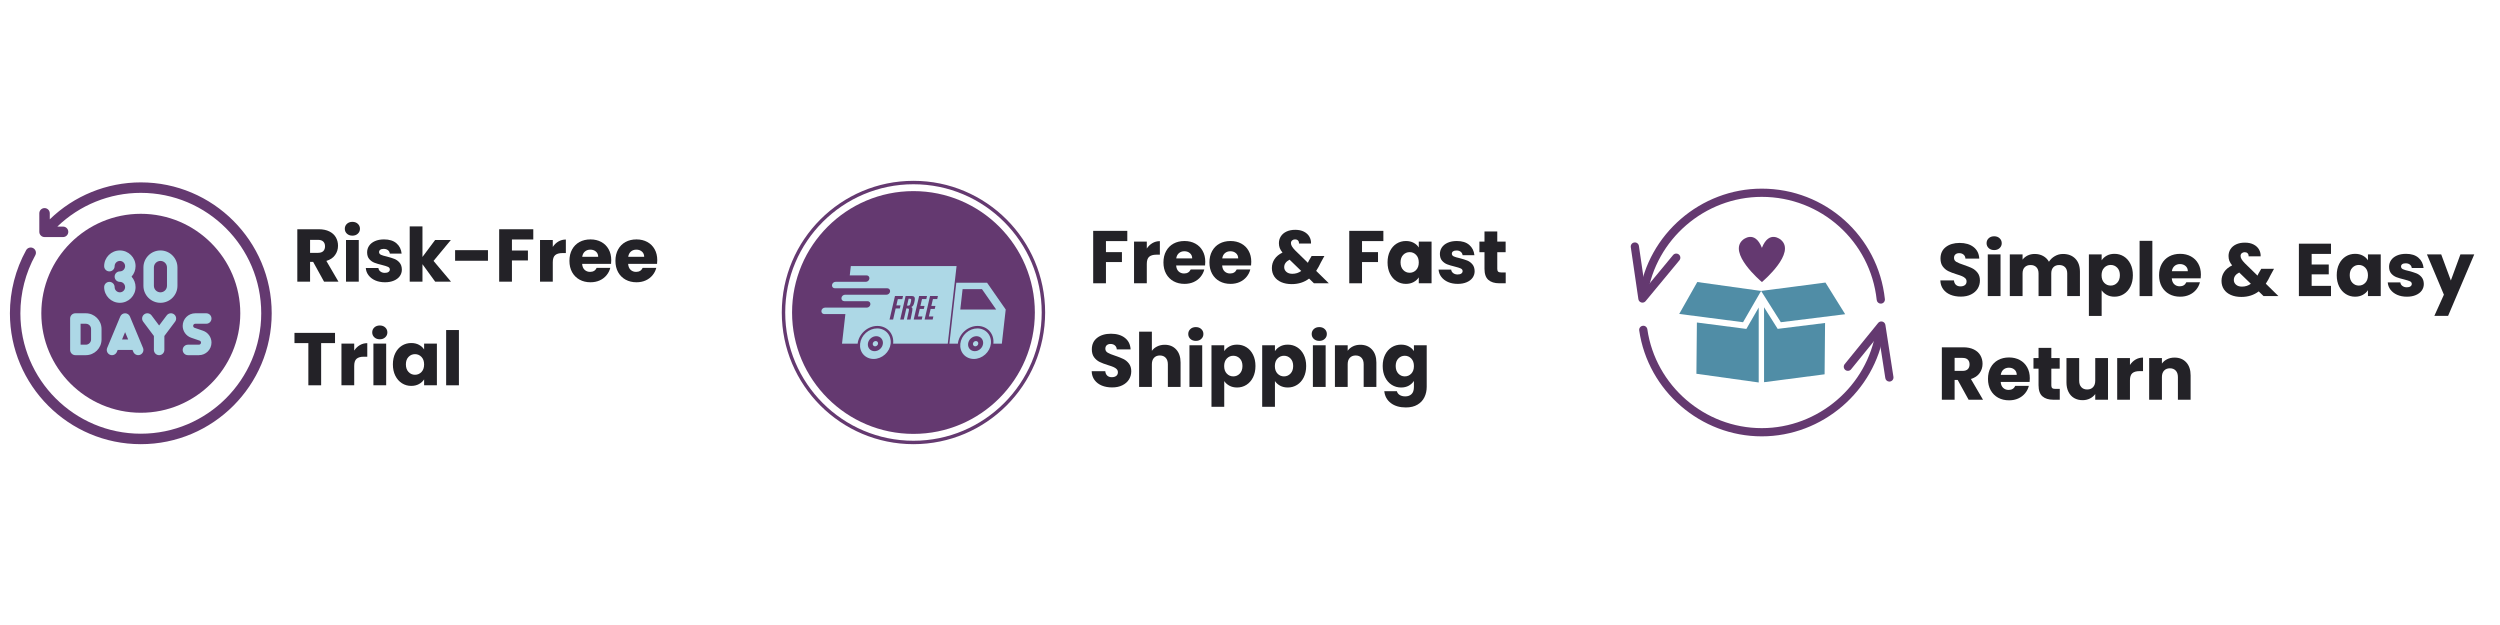 <svg version="1.0" preserveAspectRatio="xMidYMid meet" height="500" viewBox="0 0 1500 375" zoomAndPan="magnify" width="2000" xmlns:xlink="http://www.w3.org/1999/xlink" xmlns="http://www.w3.org/2000/svg"><defs><g></g><clipPath id="1053b60184"><path clip-rule="nonzero" d="M 33.973 140.723 L 133.148 140.723 L 133.148 239.895 L 33.973 239.895 Z M 33.973 140.723"></path></clipPath><clipPath id="f417e006f2"><path clip-rule="nonzero" d="M 83.562 140.723 C 56.176 140.723 33.973 162.922 33.973 190.309 C 33.973 217.695 56.176 239.895 83.562 239.895 C 110.949 239.895 133.148 217.695 133.148 190.309 C 133.148 162.922 110.949 140.723 83.562 140.723 Z M 83.562 140.723"></path></clipPath><clipPath id="1683fd4679"><path clip-rule="nonzero" d="M 5.945 109.43 L 162.938 109.43 L 162.938 266.422 L 5.945 266.422 Z M 5.945 109.43"></path></clipPath><clipPath id="421ffbf930"><path clip-rule="nonzero" d="M 469.07 108.496 L 627.066 108.496 L 627.066 266.488 L 469.07 266.488 Z M 469.07 108.496"></path></clipPath><clipPath id="459ac9b8c0"><path clip-rule="nonzero" d="M 569 169 L 603.285 169 L 603.285 207 L 569 207 Z M 569 169"></path></clipPath><clipPath id="3a6f8e22dd"><path clip-rule="nonzero" d="M 492.723 159.547 L 574 159.547 L 574 207 L 492.723 207 Z M 492.723 159.547"></path></clipPath><clipPath id="3cc36f1498"><path clip-rule="nonzero" d="M 576 197 L 595 197 L 595 215.328 L 576 215.328 Z M 576 197"></path></clipPath><clipPath id="0e4d4ecd45"><path clip-rule="nonzero" d="M 516 197 L 535 197 L 535 215.328 L 516 215.328 Z M 516 197"></path></clipPath><clipPath id="8bf29bf2b8"><path clip-rule="nonzero" d="M 978.273 145 L 1009 145 L 1009 182 L 978.273 182 Z M 978.273 145"></path></clipPath><clipPath id="687f248f78"><path clip-rule="nonzero" d="M 1106 192 L 1136.266 192 L 1136.266 229 L 1106 229 Z M 1106 192"></path></clipPath><clipPath id="c476a81229"><path clip-rule="nonzero" d="M 983 195 L 1131 195 L 1131 261.824 L 983 261.824 Z M 983 195"></path></clipPath><clipPath id="d1cba2f611"><path clip-rule="nonzero" d="M 983 113.184 L 1131 113.184 L 1131 183 L 983 183 Z M 983 113.184"></path></clipPath><clipPath id="1c28ebafb7"><path clip-rule="nonzero" d="M 1017 184 L 1056 184 L 1056 229.699 L 1017 229.699 Z M 1017 184"></path></clipPath><clipPath id="3ca448908a"><path clip-rule="nonzero" d="M 1007.133 169.238 L 1057 169.238 L 1057 194 L 1007.133 194 Z M 1007.133 169.238"></path></clipPath><clipPath id="747960be98"><path clip-rule="nonzero" d="M 1058 184 L 1096 184 L 1096 229.699 L 1058 229.699 Z M 1058 184"></path></clipPath><clipPath id="1bc83a9bbb"><path clip-rule="nonzero" d="M 1056 169.238 L 1107.34 169.238 L 1107.34 194 L 1056 194 Z M 1056 169.238"></path></clipPath><clipPath id="be560727a4"><path clip-rule="nonzero" d="M 1043 142 L 1071 142 L 1071 169.367 L 1043 169.367 Z M 1043 142"></path></clipPath></defs><g clip-path="url(#1053b60184)"><g clip-path="url(#f417e006f2)"><path fill-rule="nonzero" fill-opacity="1" d="M 33.973 140.723 L 133.148 140.723 L 133.148 239.895 L 33.973 239.895 Z M 33.973 140.723" fill="#add8e6"></path></g></g><g clip-path="url(#1683fd4679)"><path fill-rule="nonzero" fill-opacity="1" d="M 84.484 109.43 C 64.043 109.43 44.445 117.461 29.867 131.598 L 29.867 127.992 C 29.867 126.258 28.461 124.852 26.727 124.852 C 24.992 124.852 23.586 126.258 23.586 127.992 L 23.586 139.098 C 23.586 140.832 24.992 142.238 26.727 142.238 L 37.836 142.238 C 39.57 142.238 40.977 140.832 40.977 139.098 C 40.977 137.363 39.57 135.957 37.836 135.957 L 34.398 135.957 C 47.797 123.043 65.754 115.715 84.484 115.715 C 124.324 115.715 156.738 148.129 156.738 187.969 C 156.738 227.809 124.324 260.223 84.484 260.223 C 44.641 260.223 12.227 227.809 12.227 187.969 C 12.227 175.816 15.32 163.781 21.168 153.168 C 22.008 151.648 21.453 149.738 19.934 148.898 C 18.414 148.062 16.504 148.613 15.668 150.137 C 9.305 161.676 5.945 174.758 5.945 187.969 C 5.945 231.273 41.176 266.504 84.484 266.504 C 127.789 266.504 163.02 231.273 163.02 187.969 C 163.02 144.66 127.789 109.43 84.484 109.43 Z M 84.484 109.43" fill="#643970"></path></g><path fill-rule="nonzero" fill-opacity="1" d="M 73.227 203.676 L 76.891 203.676 L 75.059 199.277 Z M 73.227 203.676" fill="#643970"></path><path fill-rule="nonzero" fill-opacity="1" d="M 96.262 175.402 C 98.43 175.402 100.191 173.641 100.191 171.477 L 100.191 160.48 C 100.191 158.312 98.43 156.555 96.262 156.555 C 94.098 156.555 92.336 158.312 92.336 160.48 L 92.336 171.477 C 92.336 173.641 94.098 175.402 96.262 175.402 Z M 96.262 175.402" fill="#643970"></path><path fill-rule="nonzero" fill-opacity="1" d="M 84.484 247.656 C 117.395 247.656 144.172 220.879 144.172 187.969 C 144.172 155.055 117.395 128.281 84.484 128.281 C 51.57 128.281 24.793 155.055 24.793 187.969 C 24.793 220.879 51.57 247.656 84.484 247.656 Z M 119.762 204.371 L 114.707 202.637 C 111.664 201.594 109.613 198.73 109.613 195.508 C 109.613 191.352 112.996 187.969 117.152 187.969 L 123.75 187.969 C 125.488 187.969 126.895 189.375 126.895 191.109 C 126.895 192.844 125.488 194.25 123.75 194.25 L 117.152 194.25 C 116.461 194.25 115.898 194.812 115.898 195.508 C 115.898 196.043 116.238 196.52 116.746 196.695 L 121.801 198.43 C 124.844 199.473 126.895 202.336 126.895 205.562 C 126.895 209.719 123.512 213.102 119.355 213.102 L 112.758 213.102 C 111.023 213.102 109.613 211.691 109.613 209.957 C 109.613 208.223 111.023 206.816 112.758 206.816 L 119.355 206.816 C 120.047 206.816 120.609 206.254 120.609 205.562 C 120.609 205.023 120.27 204.547 119.762 204.371 Z M 86.055 160.48 C 86.055 154.852 90.633 150.27 96.262 150.27 C 101.895 150.27 106.473 154.852 106.473 160.48 L 106.473 171.477 C 106.473 177.105 101.895 181.684 96.262 181.684 C 90.633 181.684 86.055 177.105 86.055 171.477 Z M 86.523 188.598 C 87.918 187.555 89.883 187.84 90.922 189.223 L 95.477 195.297 L 100.035 189.223 C 101.074 187.84 103.039 187.555 104.434 188.598 C 105.82 189.637 106.102 191.605 105.059 192.996 L 98.621 201.582 L 98.621 209.957 C 98.621 211.691 97.215 213.102 95.477 213.102 C 93.742 213.102 92.336 211.691 92.336 209.957 L 92.336 201.582 L 85.898 192.996 C 84.855 191.605 85.137 189.637 86.523 188.598 Z M 85.812 208.75 C 86.48 210.352 85.723 212.191 84.121 212.859 C 82.551 213.516 80.672 212.742 80.012 211.168 C 80.012 211.164 79.508 209.957 79.508 209.957 L 70.609 209.957 L 70.105 211.168 C 69.438 212.766 67.602 213.531 65.996 212.859 C 64.395 212.191 63.637 210.352 64.305 208.75 L 72.16 189.902 C 72.648 188.73 73.789 187.969 75.059 187.969 C 76.328 187.969 77.469 188.73 77.957 189.902 Z M 71.918 169.117 C 70.18 169.117 68.777 167.711 68.777 165.977 C 68.777 164.242 70.18 162.836 71.918 162.836 C 73.648 162.836 75.059 161.426 75.059 159.695 C 75.059 157.961 73.648 156.555 71.918 156.555 C 70.184 156.555 68.777 157.961 68.777 159.695 C 68.777 161.43 67.371 162.836 65.633 162.836 C 63.898 162.836 62.492 161.43 62.492 159.695 C 62.492 154.496 66.719 150.27 71.918 150.27 C 77.113 150.27 81.34 154.496 81.34 159.695 C 81.34 162.105 80.43 164.309 78.938 165.977 C 80.43 167.645 81.34 169.848 81.34 172.262 C 81.34 177.457 77.113 181.684 71.918 181.684 C 66.719 181.684 62.492 177.457 62.492 172.262 C 62.492 170.527 63.898 169.117 65.633 169.117 C 67.371 169.117 68.777 170.527 68.777 172.262 C 68.777 173.992 70.184 175.402 71.918 175.402 C 73.648 175.402 75.059 173.992 75.059 172.262 C 75.059 170.527 73.648 169.117 71.918 169.117 Z M 42.074 191.109 C 42.074 189.375 43.48 187.969 45.215 187.969 L 51.496 187.969 C 56.695 187.969 60.922 192.195 60.922 197.391 L 60.922 203.676 C 60.922 208.871 56.695 213.102 51.496 213.102 L 45.215 213.102 C 43.48 213.102 42.074 211.691 42.074 209.957 Z M 42.074 191.109" fill="#643970"></path><path fill-rule="nonzero" fill-opacity="1" d="M 54.641 203.676 L 54.641 197.391 C 54.641 195.66 53.23 194.25 51.496 194.25 L 48.355 194.25 L 48.355 206.816 L 51.496 206.816 C 53.23 206.816 54.641 205.406 54.641 203.676 Z M 54.641 203.676" fill="#643970"></path><g fill-opacity="1" fill="#232227"><g transform="translate(175.607, 169.002)"><g><path d="M 18.828 0 L 12.281 -11.875 L 10.438 -11.875 L 10.438 0 L 2.781 0 L 2.781 -31.453 L 15.641 -31.453 C 18.117 -31.453 20.234 -31.02 21.984 -30.156 C 23.734 -29.289 25.039 -28.102 25.906 -26.594 C 26.77 -25.082 27.203 -23.406 27.203 -21.562 C 27.203 -19.469 26.609 -17.598 25.422 -15.953 C 24.242 -14.305 22.504 -13.141 20.203 -12.453 L 27.469 0 Z M 10.438 -17.297 L 15.188 -17.297 C 16.594 -17.297 17.645 -17.641 18.344 -18.328 C 19.051 -19.016 19.406 -19.984 19.406 -21.234 C 19.406 -22.43 19.051 -23.375 18.344 -24.062 C 17.645 -24.75 16.594 -25.094 15.188 -25.094 L 10.438 -25.094 Z M 10.438 -17.297"></path></g></g></g><g fill-opacity="1" fill="#232227"><g transform="translate(204.821, 169.002)"><g><path d="M 6.625 -27.609 C 5.281 -27.609 4.18 -28.004 3.328 -28.797 C 2.484 -29.586 2.062 -30.566 2.062 -31.734 C 2.062 -32.922 2.484 -33.91 3.328 -34.703 C 4.18 -35.492 5.281 -35.891 6.625 -35.891 C 7.945 -35.891 9.031 -35.492 9.875 -34.703 C 10.727 -33.91 11.156 -32.922 11.156 -31.734 C 11.156 -30.566 10.727 -29.586 9.875 -28.797 C 9.031 -28.004 7.945 -27.609 6.625 -27.609 Z M 10.438 -25 L 10.438 0 L 2.781 0 L 2.781 -25 Z M 10.438 -25"></path></g></g></g><g fill-opacity="1" fill="#232227"><g transform="translate(218.039, 169.002)"><g><path d="M 12.953 0.359 C 10.766 0.359 8.82 -0.008 7.125 -0.75 C 5.426 -1.5 4.082 -2.523 3.094 -3.828 C 2.102 -5.129 1.551 -6.586 1.438 -8.203 L 9 -8.203 C 9.094 -7.336 9.5 -6.633 10.219 -6.094 C 10.938 -5.551 11.816 -5.281 12.859 -5.281 C 13.816 -5.281 14.555 -5.469 15.078 -5.844 C 15.598 -6.219 15.859 -6.703 15.859 -7.297 C 15.859 -8.016 15.484 -8.547 14.734 -8.891 C 13.992 -9.234 12.785 -9.613 11.109 -10.031 C 9.316 -10.457 7.82 -10.898 6.625 -11.359 C 5.438 -11.816 4.406 -12.547 3.531 -13.547 C 2.664 -14.555 2.234 -15.91 2.234 -17.609 C 2.234 -19.047 2.629 -20.352 3.422 -21.531 C 4.211 -22.707 5.379 -23.641 6.922 -24.328 C 8.461 -25.016 10.289 -25.359 12.406 -25.359 C 15.551 -25.359 18.023 -24.582 19.828 -23.031 C 21.641 -21.477 22.676 -19.414 22.938 -16.844 L 15.859 -16.844 C 15.742 -17.719 15.363 -18.406 14.719 -18.906 C 14.07 -19.414 13.227 -19.672 12.188 -19.672 C 11.289 -19.672 10.602 -19.5 10.125 -19.156 C 9.645 -18.812 9.406 -18.344 9.406 -17.75 C 9.406 -17.031 9.785 -16.488 10.547 -16.125 C 11.316 -15.77 12.504 -15.414 14.109 -15.062 C 15.961 -14.582 17.473 -14.109 18.641 -13.641 C 19.805 -13.18 20.828 -12.438 21.703 -11.406 C 22.586 -10.375 23.047 -8.992 23.078 -7.266 C 23.078 -5.797 22.664 -4.484 21.844 -3.328 C 21.02 -2.18 19.836 -1.281 18.297 -0.625 C 16.766 0.031 14.984 0.359 12.953 0.359 Z M 12.953 0.359"></path></g></g></g><g fill-opacity="1" fill="#232227"><g transform="translate(243.042, 169.002)"><g><path d="M 18.062 0 L 10.438 -10.484 L 10.438 0 L 2.781 0 L 2.781 -33.156 L 10.438 -33.156 L 10.438 -14.828 L 18.016 -25 L 27.469 -25 L 17.078 -12.453 L 27.562 0 Z M 18.062 0"></path></g></g></g><g fill-opacity="1" fill="#232227"><g transform="translate(270.732, 169.002)"><g><path d="M 22.047 -18.906 L 22.047 -12.547 L 2.328 -12.547 L 2.328 -18.906 Z M 22.047 -18.906"></path></g></g></g><g fill-opacity="1" fill="#232227"><g transform="translate(296.721, 169.002)"><g><path d="M 23.25 -31.453 L 23.25 -25.312 L 10.438 -25.312 L 10.438 -18.688 L 20.031 -18.688 L 20.031 -12.734 L 10.438 -12.734 L 10.438 0 L 2.781 0 L 2.781 -31.453 Z M 23.25 -31.453"></path></g></g></g><g fill-opacity="1" fill="#232227"><g transform="translate(321.23, 169.002)"><g><path d="M 10.438 -20.844 C 11.332 -22.219 12.453 -23.301 13.797 -24.094 C 15.141 -24.883 16.633 -25.281 18.281 -25.281 L 18.281 -17.156 L 16.172 -17.156 C 14.266 -17.156 12.832 -16.742 11.875 -15.922 C 10.914 -15.109 10.438 -13.672 10.438 -11.609 L 10.438 0 L 2.781 0 L 2.781 -25 L 10.438 -25 Z M 10.438 -20.844"></path></g></g></g><g fill-opacity="1" fill="#232227"><g transform="translate(340.407, 169.002)"><g><path d="M 26.344 -12.906 C 26.344 -12.188 26.301 -11.441 26.219 -10.672 L 8.875 -10.672 C 8.988 -9.109 9.488 -7.914 10.375 -7.094 C 11.258 -6.281 12.344 -5.875 13.625 -5.875 C 15.531 -5.875 16.859 -6.68 17.609 -8.297 L 25.766 -8.297 C 25.348 -6.648 24.594 -5.164 23.5 -3.844 C 22.414 -2.531 21.051 -1.5 19.406 -0.75 C 17.758 -0.008 15.922 0.359 13.891 0.359 C 11.441 0.359 9.258 -0.16 7.344 -1.203 C 5.438 -2.254 3.941 -3.75 2.859 -5.688 C 1.785 -7.633 1.25 -9.906 1.25 -12.5 C 1.25 -15.102 1.781 -17.375 2.844 -19.312 C 3.906 -21.258 5.391 -22.754 7.297 -23.797 C 9.211 -24.836 11.41 -25.359 13.891 -25.359 C 16.305 -25.359 18.457 -24.848 20.344 -23.828 C 22.227 -22.816 23.695 -21.367 24.75 -19.484 C 25.812 -17.609 26.344 -15.414 26.344 -12.906 Z M 18.5 -14.922 C 18.5 -16.234 18.051 -17.273 17.156 -18.047 C 16.258 -18.828 15.141 -19.219 13.797 -19.219 C 12.516 -19.219 11.43 -18.844 10.547 -18.094 C 9.672 -17.352 9.129 -16.297 8.922 -14.922 Z M 18.5 -14.922"></path></g></g></g><g fill-opacity="1" fill="#232227"><g transform="translate(368.008, 169.002)"><g><path d="M 26.344 -12.906 C 26.344 -12.188 26.301 -11.441 26.219 -10.672 L 8.875 -10.672 C 8.988 -9.109 9.488 -7.914 10.375 -7.094 C 11.258 -6.281 12.344 -5.875 13.625 -5.875 C 15.531 -5.875 16.859 -6.68 17.609 -8.297 L 25.766 -8.297 C 25.348 -6.648 24.594 -5.164 23.5 -3.844 C 22.414 -2.531 21.051 -1.5 19.406 -0.75 C 17.758 -0.008 15.922 0.359 13.891 0.359 C 11.441 0.359 9.258 -0.16 7.344 -1.203 C 5.438 -2.254 3.941 -3.75 2.859 -5.688 C 1.785 -7.633 1.25 -9.906 1.25 -12.5 C 1.25 -15.102 1.781 -17.375 2.844 -19.312 C 3.906 -21.258 5.391 -22.754 7.297 -23.797 C 9.211 -24.836 11.41 -25.359 13.891 -25.359 C 16.305 -25.359 18.457 -24.848 20.344 -23.828 C 22.227 -22.816 23.695 -21.367 24.75 -19.484 C 25.812 -17.609 26.344 -15.414 26.344 -12.906 Z M 18.5 -14.922 C 18.5 -16.234 18.051 -17.273 17.156 -18.047 C 16.258 -18.828 15.141 -19.219 13.797 -19.219 C 12.516 -19.219 11.43 -18.844 10.547 -18.094 C 9.672 -17.352 9.129 -16.297 8.922 -14.922 Z M 18.5 -14.922"></path></g></g></g><g fill-opacity="1" fill="#232227"><g transform="translate(395.612, 169.002)"><g></g></g></g><g fill-opacity="1" fill="#232227"><g transform="translate(175.607, 231.178)"><g><path d="M 25.406 -31.453 L 25.406 -25.312 L 17.078 -25.312 L 17.078 0 L 9.406 0 L 9.406 -25.312 L 1.078 -25.312 L 1.078 -31.453 Z M 25.406 -31.453"></path></g></g></g><g fill-opacity="1" fill="#232227"><g transform="translate(202.088, 231.178)"><g><path d="M 10.438 -20.844 C 11.332 -22.219 12.453 -23.301 13.797 -24.094 C 15.141 -24.883 16.633 -25.281 18.281 -25.281 L 18.281 -17.156 L 16.172 -17.156 C 14.266 -17.156 12.832 -16.742 11.875 -15.922 C 10.914 -15.109 10.438 -13.672 10.438 -11.609 L 10.438 0 L 2.781 0 L 2.781 -25 L 10.438 -25 Z M 10.438 -20.844"></path></g></g></g><g fill-opacity="1" fill="#232227"><g transform="translate(221.266, 231.178)"><g><path d="M 6.625 -27.609 C 5.281 -27.609 4.18 -28.004 3.328 -28.797 C 2.484 -29.586 2.062 -30.566 2.062 -31.734 C 2.062 -32.922 2.484 -33.91 3.328 -34.703 C 4.18 -35.492 5.281 -35.891 6.625 -35.891 C 7.945 -35.891 9.031 -35.492 9.875 -34.703 C 10.727 -33.91 11.156 -32.922 11.156 -31.734 C 11.156 -30.566 10.727 -29.586 9.875 -28.797 C 9.031 -28.004 7.945 -27.609 6.625 -27.609 Z M 10.438 -25 L 10.438 0 L 2.781 0 L 2.781 -25 Z M 10.438 -25"></path></g></g></g><g fill-opacity="1" fill="#232227"><g transform="translate(234.484, 231.178)"><g><path d="M 1.25 -12.547 C 1.25 -15.117 1.734 -17.375 2.703 -19.312 C 3.68 -21.258 5.004 -22.754 6.672 -23.797 C 8.348 -24.836 10.219 -25.359 12.281 -25.359 C 14.039 -25.359 15.582 -25 16.906 -24.281 C 18.238 -23.57 19.266 -22.633 19.984 -21.469 L 19.984 -25 L 27.656 -25 L 27.656 0 L 19.984 0 L 19.984 -3.547 C 19.234 -2.379 18.191 -1.438 16.859 -0.719 C 15.535 0 13.992 0.359 12.234 0.359 C 10.203 0.359 8.348 -0.172 6.672 -1.234 C 5.004 -2.297 3.68 -3.801 2.703 -5.75 C 1.734 -7.707 1.25 -9.973 1.25 -12.547 Z M 19.984 -12.5 C 19.984 -14.414 19.453 -15.926 18.391 -17.031 C 17.328 -18.133 16.035 -18.688 14.516 -18.688 C 12.992 -18.688 11.703 -18.141 10.641 -17.047 C 9.578 -15.961 9.047 -14.461 9.047 -12.547 C 9.047 -10.629 9.578 -9.109 10.641 -7.984 C 11.703 -6.867 12.992 -6.312 14.516 -6.312 C 16.035 -6.312 17.328 -6.863 18.391 -7.969 C 19.453 -9.082 19.984 -10.594 19.984 -12.5 Z M 19.984 -12.5"></path></g></g></g><g fill-opacity="1" fill="#232227"><g transform="translate(264.908, 231.178)"><g><path d="M 10.438 -33.156 L 10.438 0 L 2.781 0 L 2.781 -33.156 Z M 10.438 -33.156"></path></g></g></g><g clip-path="url(#421ffbf930)"><path fill-rule="nonzero" fill-opacity="1" d="M 548.078 108.496 C 504.516 108.496 469.07 143.938 469.07 187.5 C 469.07 231.062 504.516 266.504 548.078 266.504 C 591.641 266.504 627.082 231.062 627.082 187.5 C 627.082 143.938 591.641 108.496 548.078 108.496 Z M 548.078 264.445 C 505.648 264.445 471.133 229.926 471.133 187.5 C 471.133 145.074 505.648 110.555 548.078 110.555 C 590.504 110.555 625.023 145.074 625.023 187.5 C 625.023 229.926 590.504 264.445 548.078 264.445 Z M 548.078 264.445" fill="#643970"></path></g><path fill-rule="nonzero" fill-opacity="1" d="M 548.078 114.664 C 507.914 114.664 475.238 147.336 475.238 187.5 C 475.238 227.664 507.914 260.336 548.078 260.336 C 588.238 260.336 620.914 227.66 620.914 187.5 C 620.914 147.34 588.238 114.664 548.078 114.664 Z M 548.078 114.664" fill="#643970"></path><g clip-path="url(#459ac9b8c0)"><path fill-rule="nonzero" fill-opacity="1" d="M 577.562 173.465 L 589.172 173.465 L 597.695 185.707 L 576.176 185.707 Z M 573.777 169.66 L 569.633 206.215 L 574.715 206.215 C 574.715 206.211 574.715 206.211 574.715 206.211 C 575.035 203.383 576.465 200.676 578.691 198.676 C 580.914 196.68 583.75 195.559 586.578 195.559 C 589.402 195.559 591.984 196.68 593.754 198.676 C 595.527 200.676 596.344 203.383 596.023 206.211 C 596.023 206.211 596.02 206.211 596.02 206.215 L 601.102 206.215 L 603.43 185.707 L 592.258 169.66 L 573.777 169.66" fill="#add8e6"></path></g><g clip-path="url(#3a6f8e22dd)"><path fill-rule="nonzero" fill-opacity="1" d="M 510.492 159.652 L 509.859 165.223 L 519.926 165.223 C 520.996 165.223 521.762 166.086 521.641 167.156 C 521.52 168.23 520.559 169.094 519.484 169.094 L 501.348 169.094 C 500.277 169.094 499.316 169.957 499.195 171.027 C 499.074 172.098 499.84 172.961 500.91 172.961 L 532.34 172.961 C 533.41 172.961 534.176 173.824 534.055 174.898 C 533.934 175.969 532.973 176.832 531.898 176.832 L 507.02 176.832 C 505.945 176.832 504.988 177.695 504.863 178.766 C 504.742 179.84 505.508 180.703 506.582 180.703 L 520.516 180.703 C 521.586 180.703 522.352 181.566 522.23 182.637 C 522.109 183.711 521.148 184.574 520.074 184.574 L 495 184.574 C 493.926 184.574 492.965 185.438 492.844 186.508 C 492.723 187.578 493.488 188.445 494.559 188.445 L 507.227 188.445 L 505.207 206.215 L 514.578 206.215 C 514.578 206.211 514.578 206.211 514.578 206.211 C 514.898 203.383 516.328 200.676 518.555 198.676 C 520.777 196.68 523.617 195.559 526.441 195.559 C 529.266 195.559 531.848 196.68 533.621 198.676 C 535.391 200.676 536.207 203.383 535.887 206.211 C 535.887 206.211 535.887 206.211 535.887 206.215 L 568.652 206.215 L 573.938 159.652 L 510.492 159.652" fill="#add8e6"></path></g><g clip-path="url(#3cc36f1498)"><path fill-rule="nonzero" fill-opacity="1" d="M 585.879 201.711 C 587.07 201.711 588.16 202.184 588.91 203.027 C 589.66 203.871 590.004 205.016 589.867 206.211 C 589.73 207.402 589.129 208.547 588.188 209.391 C 587.25 210.234 586.051 210.707 584.859 210.707 C 582.371 210.707 580.586 208.695 580.867 206.211 C 581.004 205.016 581.609 203.871 582.547 203.027 C 583.488 202.184 584.684 201.711 585.879 201.711 Z M 586.406 197.047 C 583.977 197.047 581.535 198.012 579.625 199.73 C 577.711 201.449 576.48 203.781 576.203 206.211 C 575.93 208.641 576.629 210.973 578.152 212.691 C 579.676 214.406 581.898 215.375 584.328 215.375 C 586.758 215.375 589.199 214.406 591.113 212.691 C 593.027 210.973 594.258 208.641 594.531 206.211 C 594.809 203.781 594.105 201.449 592.582 199.73 C 591.059 198.012 588.84 197.047 586.406 197.047" fill="#add8e6"></path></g><g clip-path="url(#0e4d4ecd45)"><path fill-rule="nonzero" fill-opacity="1" d="M 525.742 201.711 C 526.938 201.711 528.027 202.184 528.773 203.027 C 529.523 203.871 529.867 205.016 529.73 206.211 C 529.598 207.402 528.992 208.547 528.051 209.391 C 527.113 210.234 525.914 210.707 524.723 210.707 C 522.238 210.707 520.453 208.695 520.734 206.211 C 520.867 205.016 521.473 203.871 522.41 203.027 C 523.352 202.184 524.551 201.711 525.742 201.711 Z M 526.273 197.047 C 523.84 197.047 521.402 198.012 519.488 199.73 C 517.574 201.449 516.344 203.781 516.07 206.211 C 515.793 208.641 516.492 210.973 518.016 212.691 C 519.539 214.406 521.762 215.375 524.191 215.375 C 526.621 215.375 529.062 214.406 530.977 212.691 C 532.891 210.973 534.121 208.641 534.398 206.211 C 534.672 203.781 533.973 201.449 532.449 199.73 C 530.926 198.012 528.703 197.047 526.273 197.047" fill="#add8e6"></path></g><path fill-rule="nonzero" fill-opacity="1" d="M 526.824 206.211 C 526.777 206.633 526.562 207.035 526.23 207.336 C 525.898 207.633 525.473 207.801 525.051 207.801 C 524.629 207.801 524.246 207.633 523.98 207.336 C 523.715 207.035 523.594 206.633 523.641 206.211 C 523.738 205.332 524.535 204.617 525.414 204.617 C 526.293 204.617 526.926 205.332 526.824 206.211" fill="#add8e6"></path><path fill-rule="nonzero" fill-opacity="1" d="M 586.961 206.211 C 586.91 206.633 586.699 207.035 586.367 207.336 C 586.035 207.633 585.609 207.801 585.188 207.801 C 584.766 207.801 584.379 207.633 584.113 207.336 C 583.852 207.035 583.727 206.633 583.777 206.211 C 583.875 205.332 584.668 204.617 585.547 204.617 C 586.426 204.617 587.059 205.332 586.961 206.211" fill="#add8e6"></path><g fill-opacity="1" fill="#643970"><g transform="translate(534.282, 191.72)"><g><path d="M -0.562 0 L 2.703 -14.125 L 7.547 -14.125 L 7.109 -12.25 L 4.406 -12.25 L 3.547 -8.5 L 6.047 -8.5 L 5.625 -6.625 L 3.109 -6.625 L 1.594 0 Z M -0.562 0"></path></g></g></g><g fill-opacity="1" fill="#643970"><g transform="translate(540.668, 191.72)"><g><path d="M 3.812 -6.641 L 3.141 -6.672 L 1.594 0 L -0.547 0 L 2.703 -14.125 L 6.266 -14.125 C 7.004 -14.125 7.52 -13.973 7.812 -13.672 C 8.113 -13.379 8.258 -12.969 8.25 -12.438 C 8.238 -11.906 8.129 -11.207 7.922 -10.344 C 7.723 -9.488 7.484 -8.836 7.203 -8.391 C 6.922 -7.941 6.516 -7.641 5.984 -7.484 C 6.453 -7.398 6.719 -7.07 6.781 -6.5 C 6.844 -5.926 6.664 -4.734 6.25 -2.922 C 5.832 -1.109 5.633 -0.133 5.656 0 L 3.5 0 C 3.469 -0.102 3.832 -1.789 4.594 -5.062 C 4.738 -5.688 4.758 -6.102 4.656 -6.312 C 4.551 -6.52 4.27 -6.629 3.812 -6.641 Z M 3.531 -8.344 L 4.391 -8.344 C 4.66 -8.344 4.875 -8.398 5.031 -8.516 C 5.188 -8.641 5.328 -8.852 5.453 -9.156 C 5.578 -9.457 5.707 -9.914 5.844 -10.531 L 5.859 -10.625 C 6.035 -11.383 6.086 -11.879 6.016 -12.109 C 5.953 -12.348 5.688 -12.469 5.219 -12.469 L 4.484 -12.469 Z M 3.531 -8.344"></path></g></g></g><g fill-opacity="1" fill="#643970"><g transform="translate(548.771, 191.72)"><g><path d="M -0.547 0 L 2.703 -14.125 L 7.438 -14.125 L 7.016 -12.266 L 4.438 -12.266 L 3.484 -8.156 L 5.938 -8.156 L 5.516 -6.344 L 3.062 -6.344 L 2.016 -1.859 L 4.703 -1.859 L 4.281 0 Z M -0.547 0"></path></g></g></g><g fill-opacity="1" fill="#643970"><g transform="translate(555.317, 191.72)"><g><path d="M -0.547 0 L 2.703 -14.125 L 7.438 -14.125 L 7.016 -12.266 L 4.438 -12.266 L 3.484 -8.156 L 5.938 -8.156 L 5.516 -6.344 L 3.062 -6.344 L 2.016 -1.859 L 4.703 -1.859 L 4.281 0 Z M -0.547 0"></path></g></g></g><g fill-opacity="1" fill="#232227"><g transform="translate(653.13, 169.968)"><g><path d="M 23.25 -31.453 L 23.25 -25.312 L 10.438 -25.312 L 10.438 -18.688 L 20.031 -18.688 L 20.031 -12.734 L 10.438 -12.734 L 10.438 0 L 2.781 0 L 2.781 -31.453 Z M 23.25 -31.453"></path></g></g></g><g fill-opacity="1" fill="#232227"><g transform="translate(677.639, 169.968)"><g><path d="M 10.438 -20.844 C 11.332 -22.219 12.453 -23.301 13.797 -24.094 C 15.141 -24.883 16.633 -25.281 18.281 -25.281 L 18.281 -17.156 L 16.172 -17.156 C 14.266 -17.156 12.832 -16.742 11.875 -15.922 C 10.914 -15.109 10.438 -13.672 10.438 -11.609 L 10.438 0 L 2.781 0 L 2.781 -25 L 10.438 -25 Z M 10.438 -20.844"></path></g></g></g><g fill-opacity="1" fill="#232227"><g transform="translate(696.817, 169.968)"><g><path d="M 26.344 -12.906 C 26.344 -12.188 26.301 -11.441 26.219 -10.672 L 8.875 -10.672 C 8.988 -9.109 9.488 -7.914 10.375 -7.094 C 11.258 -6.281 12.344 -5.875 13.625 -5.875 C 15.531 -5.875 16.859 -6.68 17.609 -8.297 L 25.766 -8.297 C 25.348 -6.648 24.594 -5.164 23.5 -3.844 C 22.414 -2.531 21.051 -1.5 19.406 -0.75 C 17.758 -0.008 15.922 0.359 13.891 0.359 C 11.441 0.359 9.258 -0.16 7.344 -1.203 C 5.438 -2.254 3.941 -3.75 2.859 -5.688 C 1.785 -7.633 1.25 -9.906 1.25 -12.5 C 1.25 -15.102 1.781 -17.375 2.844 -19.312 C 3.906 -21.258 5.391 -22.754 7.297 -23.797 C 9.211 -24.836 11.41 -25.359 13.891 -25.359 C 16.305 -25.359 18.457 -24.848 20.344 -23.828 C 22.227 -22.816 23.695 -21.367 24.75 -19.484 C 25.812 -17.609 26.344 -15.414 26.344 -12.906 Z M 18.5 -14.922 C 18.5 -16.234 18.051 -17.273 17.156 -18.047 C 16.258 -18.828 15.141 -19.219 13.797 -19.219 C 12.516 -19.219 11.43 -18.844 10.547 -18.094 C 9.672 -17.352 9.129 -16.297 8.922 -14.922 Z M 18.5 -14.922"></path></g></g></g><g fill-opacity="1" fill="#232227"><g transform="translate(724.418, 169.968)"><g><path d="M 26.344 -12.906 C 26.344 -12.188 26.301 -11.441 26.219 -10.672 L 8.875 -10.672 C 8.988 -9.109 9.488 -7.914 10.375 -7.094 C 11.258 -6.281 12.344 -5.875 13.625 -5.875 C 15.531 -5.875 16.859 -6.68 17.609 -8.297 L 25.766 -8.297 C 25.348 -6.648 24.594 -5.164 23.5 -3.844 C 22.414 -2.531 21.051 -1.5 19.406 -0.75 C 17.758 -0.008 15.922 0.359 13.891 0.359 C 11.441 0.359 9.258 -0.16 7.344 -1.203 C 5.438 -2.254 3.941 -3.75 2.859 -5.688 C 1.785 -7.633 1.25 -9.906 1.25 -12.5 C 1.25 -15.102 1.781 -17.375 2.844 -19.312 C 3.906 -21.258 5.391 -22.754 7.297 -23.797 C 9.211 -24.836 11.41 -25.359 13.891 -25.359 C 16.305 -25.359 18.457 -24.848 20.344 -23.828 C 22.227 -22.816 23.695 -21.367 24.75 -19.484 C 25.812 -17.609 26.344 -15.414 26.344 -12.906 Z M 18.5 -14.922 C 18.5 -16.234 18.051 -17.273 17.156 -18.047 C 16.258 -18.828 15.141 -19.219 13.797 -19.219 C 12.516 -19.219 11.43 -18.844 10.547 -18.094 C 9.672 -17.352 9.129 -16.297 8.922 -14.922 Z M 18.5 -14.922"></path></g></g></g><g fill-opacity="1" fill="#232227"><g transform="translate(752.019, 169.968)"><g></g></g></g><g fill-opacity="1" fill="#232227"><g transform="translate(761.518, 169.968)"><g><path d="M 26.844 0 L 23.938 -2.828 C 21.031 -0.609 17.562 0.5 13.531 0.5 C 11.113 0.5 9.008 0.102 7.219 -0.688 C 5.426 -1.477 4.039 -2.598 3.062 -4.047 C 2.094 -5.504 1.609 -7.203 1.609 -9.141 C 1.609 -11.109 2.141 -12.891 3.203 -14.484 C 4.266 -16.086 5.859 -17.398 7.984 -18.422 C 7.203 -19.379 6.645 -20.297 6.312 -21.172 C 5.988 -22.055 5.828 -23.02 5.828 -24.062 C 5.828 -25.562 6.211 -26.922 6.984 -28.141 C 7.766 -29.367 8.895 -30.332 10.375 -31.031 C 11.852 -31.727 13.609 -32.078 15.641 -32.078 C 17.703 -32.078 19.445 -31.703 20.875 -30.953 C 22.312 -30.211 23.391 -29.211 24.109 -27.953 C 24.828 -26.703 25.156 -25.332 25.094 -23.844 L 17.875 -23.844 C 17.906 -24.645 17.703 -25.258 17.266 -25.688 C 16.836 -26.125 16.266 -26.344 15.547 -26.344 C 14.828 -26.344 14.227 -26.133 13.75 -25.719 C 13.281 -25.301 13.047 -24.766 13.047 -24.109 C 13.047 -23.484 13.242 -22.828 13.641 -22.141 C 14.047 -21.453 14.68 -20.66 15.547 -19.766 L 23.219 -12.281 C 23.27 -12.426 23.348 -12.602 23.453 -12.812 C 23.555 -13.02 23.672 -13.258 23.797 -13.531 L 25.453 -16.359 L 33.109 -16.359 L 30.969 -12.453 C 30.156 -10.691 29.227 -9.02 28.188 -7.438 L 35.766 0 Z M 13.891 -5.688 C 15.891 -5.688 17.664 -6.254 19.219 -7.391 L 12.234 -14.156 C 10.078 -13.051 9 -11.555 9 -9.672 C 9 -8.547 9.441 -7.598 10.328 -6.828 C 11.211 -6.066 12.398 -5.688 13.891 -5.688 Z M 13.891 -5.688"></path></g></g></g><g fill-opacity="1" fill="#232227"><g transform="translate(797.274, 169.968)"><g></g></g></g><g fill-opacity="1" fill="#232227"><g transform="translate(806.773, 169.968)"><g><path d="M 23.25 -31.453 L 23.25 -25.312 L 10.438 -25.312 L 10.438 -18.688 L 20.031 -18.688 L 20.031 -12.734 L 10.438 -12.734 L 10.438 0 L 2.781 0 L 2.781 -31.453 Z M 23.25 -31.453"></path></g></g></g><g fill-opacity="1" fill="#232227"><g transform="translate(831.282, 169.968)"><g><path d="M 1.25 -12.547 C 1.25 -15.117 1.734 -17.375 2.703 -19.312 C 3.68 -21.258 5.004 -22.754 6.672 -23.797 C 8.348 -24.836 10.219 -25.359 12.281 -25.359 C 14.039 -25.359 15.582 -25 16.906 -24.281 C 18.238 -23.57 19.266 -22.633 19.984 -21.469 L 19.984 -25 L 27.656 -25 L 27.656 0 L 19.984 0 L 19.984 -3.547 C 19.234 -2.379 18.191 -1.438 16.859 -0.719 C 15.535 0 13.992 0.359 12.234 0.359 C 10.203 0.359 8.348 -0.172 6.672 -1.234 C 5.004 -2.297 3.68 -3.801 2.703 -5.75 C 1.734 -7.707 1.25 -9.973 1.25 -12.547 Z M 19.984 -12.5 C 19.984 -14.414 19.453 -15.926 18.391 -17.031 C 17.328 -18.133 16.035 -18.688 14.516 -18.688 C 12.992 -18.688 11.703 -18.141 10.641 -17.047 C 9.578 -15.961 9.047 -14.461 9.047 -12.547 C 9.047 -10.629 9.578 -9.109 10.641 -7.984 C 11.703 -6.867 12.992 -6.312 14.516 -6.312 C 16.035 -6.312 17.328 -6.863 18.391 -7.969 C 19.453 -9.082 19.984 -10.594 19.984 -12.5 Z M 19.984 -12.5"></path></g></g></g><g fill-opacity="1" fill="#232227"><g transform="translate(861.706, 169.968)"><g><path d="M 12.953 0.359 C 10.766 0.359 8.82 -0.008 7.125 -0.75 C 5.426 -1.5 4.082 -2.523 3.094 -3.828 C 2.102 -5.129 1.551 -6.586 1.438 -8.203 L 9 -8.203 C 9.094 -7.336 9.5 -6.633 10.219 -6.094 C 10.938 -5.551 11.816 -5.281 12.859 -5.281 C 13.816 -5.281 14.555 -5.469 15.078 -5.844 C 15.598 -6.219 15.859 -6.703 15.859 -7.297 C 15.859 -8.016 15.484 -8.547 14.734 -8.891 C 13.992 -9.234 12.785 -9.613 11.109 -10.031 C 9.316 -10.457 7.82 -10.898 6.625 -11.359 C 5.438 -11.816 4.406 -12.547 3.531 -13.547 C 2.664 -14.555 2.234 -15.91 2.234 -17.609 C 2.234 -19.047 2.629 -20.352 3.422 -21.531 C 4.211 -22.707 5.379 -23.641 6.922 -24.328 C 8.461 -25.016 10.289 -25.359 12.406 -25.359 C 15.551 -25.359 18.023 -24.582 19.828 -23.031 C 21.641 -21.477 22.676 -19.414 22.938 -16.844 L 15.859 -16.844 C 15.742 -17.719 15.363 -18.406 14.719 -18.906 C 14.07 -19.414 13.227 -19.672 12.188 -19.672 C 11.289 -19.672 10.602 -19.5 10.125 -19.156 C 9.645 -18.812 9.406 -18.344 9.406 -17.75 C 9.406 -17.031 9.785 -16.488 10.547 -16.125 C 11.316 -15.77 12.504 -15.414 14.109 -15.062 C 15.961 -14.582 17.473 -14.109 18.641 -13.641 C 19.805 -13.18 20.828 -12.438 21.703 -11.406 C 22.586 -10.375 23.047 -8.992 23.078 -7.266 C 23.078 -5.797 22.664 -4.484 21.844 -3.328 C 21.02 -2.18 19.836 -1.281 18.297 -0.625 C 16.766 0.031 14.984 0.359 12.953 0.359 Z M 12.953 0.359"></path></g></g></g><g fill-opacity="1" fill="#232227"><g transform="translate(886.708, 169.968)"><g><path d="M 16.719 -6.5 L 16.719 0 L 12.812 0 C 10.039 0 7.875 -0.676 6.312 -2.031 C 4.758 -3.395 3.984 -5.613 3.984 -8.688 L 3.984 -18.641 L 0.938 -18.641 L 0.938 -25 L 3.984 -25 L 3.984 -31.094 L 11.656 -31.094 L 11.656 -25 L 16.672 -25 L 16.672 -18.641 L 11.656 -18.641 L 11.656 -8.609 C 11.656 -7.859 11.832 -7.316 12.188 -6.984 C 12.551 -6.66 13.148 -6.5 13.984 -6.5 Z M 16.719 -6.5"></path></g></g></g><g fill-opacity="1" fill="#232227"><g transform="translate(904.905, 169.968)"><g></g></g></g><g fill-opacity="1" fill="#232227"><g transform="translate(653.13, 232.143)"><g><path d="M 14.156 0.312 C 11.852 0.312 9.789 -0.055 7.969 -0.797 C 6.156 -1.547 4.703 -2.648 3.609 -4.109 C 2.516 -5.578 1.938 -7.344 1.875 -9.406 L 10.031 -9.406 C 10.156 -8.238 10.562 -7.348 11.25 -6.734 C 11.938 -6.129 12.832 -5.828 13.938 -5.828 C 15.07 -5.828 15.969 -6.086 16.625 -6.609 C 17.281 -7.129 17.609 -7.852 17.609 -8.781 C 17.609 -9.562 17.348 -10.203 16.828 -10.703 C 16.305 -11.211 15.66 -11.629 14.891 -11.953 C 14.129 -12.285 13.051 -12.66 11.656 -13.078 C 9.625 -13.711 7.961 -14.344 6.672 -14.969 C 5.391 -15.594 4.285 -16.516 3.359 -17.734 C 2.43 -18.961 1.969 -20.566 1.969 -22.547 C 1.969 -25.473 3.023 -27.766 5.141 -29.422 C 7.266 -31.078 10.031 -31.906 13.438 -31.906 C 16.906 -31.906 19.695 -31.078 21.812 -29.422 C 23.938 -27.766 25.078 -25.457 25.234 -22.5 L 16.938 -22.5 C 16.875 -23.508 16.5 -24.305 15.812 -24.891 C 15.125 -25.473 14.242 -25.766 13.172 -25.766 C 12.242 -25.766 11.492 -25.516 10.922 -25.016 C 10.359 -24.523 10.078 -23.82 10.078 -22.906 C 10.078 -21.883 10.555 -21.086 11.516 -20.516 C 12.473 -19.953 13.969 -19.344 16 -18.688 C 18.031 -18 19.68 -17.344 20.953 -16.719 C 22.223 -16.094 23.316 -15.18 24.234 -13.984 C 25.16 -12.785 25.625 -11.242 25.625 -9.359 C 25.625 -7.566 25.172 -5.938 24.266 -4.469 C 23.359 -3.008 22.035 -1.848 20.297 -0.984 C 18.566 -0.117 16.52 0.312 14.156 0.312 Z M 14.156 0.312"></path></g></g></g><g fill-opacity="1" fill="#232227"><g transform="translate(680.686, 232.143)"><g><path d="M 18.156 -25.281 C 21.02 -25.281 23.316 -24.328 25.047 -22.422 C 26.785 -20.523 27.656 -17.922 27.656 -14.609 L 27.656 0 L 20.031 0 L 20.031 -13.578 C 20.031 -15.254 19.598 -16.551 18.734 -17.469 C 17.867 -18.395 16.703 -18.859 15.234 -18.859 C 13.773 -18.859 12.609 -18.395 11.734 -17.469 C 10.867 -16.551 10.438 -15.254 10.438 -13.578 L 10.438 0 L 2.781 0 L 2.781 -33.156 L 10.438 -33.156 L 10.438 -21.641 C 11.219 -22.742 12.281 -23.625 13.625 -24.281 C 14.969 -24.945 16.477 -25.281 18.156 -25.281 Z M 18.156 -25.281"></path></g></g></g><g fill-opacity="1" fill="#232227"><g transform="translate(710.886, 232.143)"><g><path d="M 6.625 -27.609 C 5.281 -27.609 4.18 -28.004 3.328 -28.797 C 2.484 -29.586 2.062 -30.566 2.062 -31.734 C 2.062 -32.922 2.484 -33.91 3.328 -34.703 C 4.18 -35.492 5.281 -35.891 6.625 -35.891 C 7.945 -35.891 9.031 -35.492 9.875 -34.703 C 10.727 -33.91 11.156 -32.922 11.156 -31.734 C 11.156 -30.566 10.727 -29.586 9.875 -28.797 C 9.031 -28.004 7.945 -27.609 6.625 -27.609 Z M 10.438 -25 L 10.438 0 L 2.781 0 L 2.781 -25 Z M 10.438 -25"></path></g></g></g><g fill-opacity="1" fill="#232227"><g transform="translate(724.104, 232.143)"><g><path d="M 10.438 -21.469 C 11.188 -22.633 12.219 -23.57 13.531 -24.281 C 14.844 -25 16.383 -25.359 18.156 -25.359 C 20.207 -25.359 22.07 -24.836 23.75 -23.797 C 25.426 -22.754 26.75 -21.258 27.719 -19.312 C 28.688 -17.375 29.172 -15.117 29.172 -12.547 C 29.172 -9.973 28.688 -7.707 27.719 -5.75 C 26.75 -3.801 25.426 -2.297 23.75 -1.234 C 22.07 -0.172 20.207 0.359 18.156 0.359 C 16.414 0.359 14.879 0 13.547 -0.719 C 12.223 -1.438 11.188 -2.363 10.438 -3.5 L 10.438 11.922 L 2.781 11.922 L 2.781 -25 L 10.438 -25 Z M 21.375 -12.547 C 21.375 -14.461 20.844 -15.961 19.781 -17.047 C 18.719 -18.141 17.41 -18.688 15.859 -18.688 C 14.336 -18.688 13.047 -18.133 11.984 -17.031 C 10.922 -15.926 10.391 -14.414 10.391 -12.5 C 10.391 -10.594 10.922 -9.082 11.984 -7.969 C 13.047 -6.863 14.336 -6.312 15.859 -6.312 C 17.391 -6.312 18.691 -6.867 19.766 -7.984 C 20.836 -9.109 21.375 -10.629 21.375 -12.547 Z M 21.375 -12.547"></path></g></g></g><g fill-opacity="1" fill="#232227"><g transform="translate(754.528, 232.143)"><g><path d="M 10.438 -21.469 C 11.188 -22.633 12.219 -23.57 13.531 -24.281 C 14.844 -25 16.383 -25.359 18.156 -25.359 C 20.207 -25.359 22.07 -24.836 23.75 -23.797 C 25.426 -22.754 26.75 -21.258 27.719 -19.312 C 28.688 -17.375 29.172 -15.117 29.172 -12.547 C 29.172 -9.973 28.688 -7.707 27.719 -5.75 C 26.75 -3.801 25.426 -2.297 23.75 -1.234 C 22.07 -0.172 20.207 0.359 18.156 0.359 C 16.414 0.359 14.879 0 13.547 -0.719 C 12.223 -1.438 11.188 -2.363 10.438 -3.5 L 10.438 11.922 L 2.781 11.922 L 2.781 -25 L 10.438 -25 Z M 21.375 -12.547 C 21.375 -14.461 20.844 -15.961 19.781 -17.047 C 18.719 -18.141 17.41 -18.688 15.859 -18.688 C 14.336 -18.688 13.047 -18.133 11.984 -17.031 C 10.922 -15.926 10.391 -14.414 10.391 -12.5 C 10.391 -10.594 10.922 -9.082 11.984 -7.969 C 13.047 -6.863 14.336 -6.312 15.859 -6.312 C 17.391 -6.312 18.691 -6.867 19.766 -7.984 C 20.836 -9.109 21.375 -10.629 21.375 -12.547 Z M 21.375 -12.547"></path></g></g></g><g fill-opacity="1" fill="#232227"><g transform="translate(784.952, 232.143)"><g><path d="M 6.625 -27.609 C 5.281 -27.609 4.18 -28.004 3.328 -28.797 C 2.484 -29.586 2.062 -30.566 2.062 -31.734 C 2.062 -32.922 2.484 -33.91 3.328 -34.703 C 4.18 -35.492 5.281 -35.891 6.625 -35.891 C 7.945 -35.891 9.031 -35.492 9.875 -34.703 C 10.727 -33.91 11.156 -32.922 11.156 -31.734 C 11.156 -30.566 10.727 -29.586 9.875 -28.797 C 9.031 -28.004 7.945 -27.609 6.625 -27.609 Z M 10.438 -25 L 10.438 0 L 2.781 0 L 2.781 -25 Z M 10.438 -25"></path></g></g></g><g fill-opacity="1" fill="#232227"><g transform="translate(798.17, 232.143)"><g><path d="M 18.016 -25.281 C 20.941 -25.281 23.281 -24.328 25.031 -22.422 C 26.781 -20.523 27.656 -17.922 27.656 -14.609 L 27.656 0 L 20.031 0 L 20.031 -13.578 C 20.031 -15.254 19.598 -16.551 18.734 -17.469 C 17.867 -18.395 16.703 -18.859 15.234 -18.859 C 13.773 -18.859 12.609 -18.395 11.734 -17.469 C 10.867 -16.551 10.438 -15.254 10.438 -13.578 L 10.438 0 L 2.781 0 L 2.781 -25 L 10.438 -25 L 10.438 -21.688 C 11.219 -22.789 12.266 -23.664 13.578 -24.312 C 14.891 -24.957 16.367 -25.281 18.016 -25.281 Z M 18.016 -25.281"></path></g></g></g><g fill-opacity="1" fill="#232227"><g transform="translate(828.37, 232.143)"><g><path d="M 12.281 -25.359 C 14.039 -25.359 15.582 -25 16.906 -24.281 C 18.238 -23.57 19.266 -22.633 19.984 -21.469 L 19.984 -25 L 27.656 -25 L 27.656 -0.047 C 27.656 2.254 27.195 4.336 26.281 6.203 C 25.375 8.066 23.984 9.551 22.109 10.656 C 20.242 11.77 17.922 12.328 15.141 12.328 C 11.441 12.328 8.441 11.453 6.141 9.703 C 3.836 7.953 2.523 5.582 2.203 2.594 L 9.766 2.594 C 10.004 3.551 10.57 4.305 11.469 4.859 C 12.363 5.41 13.469 5.688 14.781 5.688 C 16.363 5.688 17.625 5.227 18.562 4.312 C 19.508 3.406 19.984 1.953 19.984 -0.047 L 19.984 -3.578 C 19.234 -2.422 18.203 -1.473 16.891 -0.734 C 15.578 -0.004 14.039 0.359 12.281 0.359 C 10.219 0.359 8.348 -0.172 6.672 -1.234 C 5.004 -2.297 3.68 -3.801 2.703 -5.75 C 1.734 -7.707 1.25 -9.973 1.25 -12.547 C 1.25 -15.117 1.734 -17.375 2.703 -19.312 C 3.68 -21.258 5.004 -22.754 6.672 -23.797 C 8.348 -24.836 10.219 -25.359 12.281 -25.359 Z M 19.984 -12.5 C 19.984 -14.414 19.453 -15.926 18.391 -17.031 C 17.328 -18.133 16.035 -18.688 14.516 -18.688 C 12.992 -18.688 11.703 -18.141 10.641 -17.047 C 9.578 -15.961 9.047 -14.461 9.047 -12.547 C 9.047 -10.629 9.578 -9.109 10.641 -7.984 C 11.703 -6.867 12.992 -6.312 14.516 -6.312 C 16.035 -6.312 17.328 -6.863 18.391 -7.969 C 19.453 -9.082 19.984 -10.594 19.984 -12.5 Z M 19.984 -12.5"></path></g></g></g><g clip-path="url(#8bf29bf2b8)"><path fill-rule="nonzero" fill-opacity="1" d="M 985.457 181.582 C 985.238 181.582 985.012 181.551 984.793 181.488 C 983.855 181.227 983.156 180.434 983.02 179.473 L 978.469 148.289 C 978.273 146.941 979.207 145.688 980.555 145.492 C 981.914 145.266 983.156 146.23 983.352 147.578 L 987.098 173.266 L 1003.848 153.035 C 1004.723 151.984 1006.273 151.84 1007.32 152.707 C 1008.371 153.574 1008.516 155.129 1007.648 156.18 L 987.359 180.688 C 986.883 181.262 986.18 181.582 985.457 181.582" fill="#643970"></path></g><g clip-path="url(#687f248f78)"><path fill-rule="nonzero" fill-opacity="1" d="M 1133.621 228.953 C 1132.422 228.953 1131.371 228.082 1131.188 226.863 L 1127.207 201.199 L 1110.645 221.594 C 1109.785 222.648 1108.234 222.816 1107.172 221.953 C 1106.113 221.094 1105.957 219.539 1106.812 218.484 L 1126.879 193.777 C 1127.496 193.016 1128.492 192.695 1129.438 192.953 C 1130.379 193.203 1131.086 193.992 1131.234 194.953 L 1136.059 226.105 C 1136.27 227.453 1135.348 228.715 1134 228.922 C 1133.875 228.941 1133.746 228.953 1133.621 228.953" fill="#643970"></path></g><g clip-path="url(#c476a81229)"><path fill-rule="nonzero" fill-opacity="1" d="M 1057.055 261.812 C 1020.402 261.812 988.793 234.496 983.527 198.277 C 983.332 196.93 984.266 195.68 985.613 195.484 C 986.953 195.246 988.211 196.223 988.41 197.57 C 993.324 231.379 1022.832 256.879 1057.055 256.879 C 1090.977 256.879 1120.457 231.633 1125.617 198.156 C 1125.824 196.809 1127.094 195.887 1128.43 196.094 C 1129.773 196.301 1130.699 197.559 1130.492 198.906 C 1124.961 234.77 1093.391 261.812 1057.055 261.812" fill="#643970"></path></g><g clip-path="url(#d1cba2f611)"><path fill-rule="nonzero" fill-opacity="1" d="M 1128.477 182.18 C 1127.23 182.18 1126.16 181.242 1126.027 179.977 C 1122.23 144.711 1092.582 118.121 1057.055 118.121 C 1022.871 118.121 993.363 143.582 988.414 177.352 C 988.219 178.699 986.953 179.645 985.617 179.434 C 984.27 179.238 983.336 177.984 983.535 176.637 C 988.832 140.465 1020.441 113.188 1057.055 113.188 C 1095.109 113.188 1126.867 141.672 1130.93 179.449 C 1131.078 180.805 1130.098 182.02 1128.742 182.164 C 1128.652 182.172 1128.562 182.18 1128.477 182.18" fill="#643970"></path></g><g clip-path="url(#1c28ebafb7)"><path fill-rule="nonzero" fill-opacity="1" d="M 1055.23 184.5 L 1055.23 229.484 L 1017.844 224.262 L 1018.133 193.5 L 1047.816 197.348 L 1055.23 184.5" fill="#508da6"></path></g><g clip-path="url(#3ca448908a)"><path fill-rule="nonzero" fill-opacity="1" d="M 1056.664 174.562 L 1045.832 193.332 L 1007.527 188.367 L 1018.367 169.211 L 1056.664 174.562" fill="#508da6"></path></g><g clip-path="url(#747960be98)"><path fill-rule="nonzero" fill-opacity="1" d="M 1095.043 193.785 L 1094.758 224.582 L 1058.43 229.312 L 1058.43 184.355 L 1066.605 197.32 L 1095.043 193.785" fill="#508da6"></path></g><g clip-path="url(#1bc83a9bbb)"><path fill-rule="nonzero" fill-opacity="1" d="M 1095.273 169.531 L 1107.105 188.531 L 1068.496 193.332 L 1056.664 174.562 L 1095.273 169.531" fill="#508da6"></path></g><g clip-path="url(#be560727a4)"><path fill-rule="nonzero" fill-opacity="1" d="M 1068.551 143.895 C 1068.551 143.895 1061.527 137.652 1057.145 148.703 C 1052.762 137.652 1045.734 143.895 1045.734 143.895 C 1036.555 151.699 1056.254 168.48 1057.125 169.219 L 1057.125 169.246 C 1057.125 169.246 1057.133 169.242 1057.145 169.23 C 1057.152 169.242 1057.16 169.246 1057.16 169.246 L 1057.16 169.219 C 1058.031 168.48 1077.734 151.699 1068.551 143.895 Z M 1068.551 143.895" fill="#643970"></path></g><g fill-opacity="1" fill="#232227"><g transform="translate(1162.328, 177.658)"><g><path d="M 14.156 0.312 C 11.852 0.312 9.789 -0.055 7.969 -0.797 C 6.156 -1.547 4.703 -2.648 3.609 -4.109 C 2.516 -5.578 1.938 -7.344 1.875 -9.406 L 10.031 -9.406 C 10.156 -8.238 10.562 -7.348 11.25 -6.734 C 11.938 -6.129 12.832 -5.828 13.938 -5.828 C 15.07 -5.828 15.969 -6.086 16.625 -6.609 C 17.281 -7.129 17.609 -7.852 17.609 -8.781 C 17.609 -9.562 17.348 -10.203 16.828 -10.703 C 16.305 -11.211 15.66 -11.629 14.891 -11.953 C 14.129 -12.285 13.051 -12.66 11.656 -13.078 C 9.625 -13.711 7.961 -14.344 6.672 -14.969 C 5.391 -15.594 4.285 -16.516 3.359 -17.734 C 2.43 -18.961 1.969 -20.566 1.969 -22.547 C 1.969 -25.473 3.023 -27.766 5.141 -29.422 C 7.266 -31.078 10.031 -31.906 13.438 -31.906 C 16.906 -31.906 19.695 -31.078 21.812 -29.422 C 23.938 -27.766 25.078 -25.457 25.234 -22.5 L 16.938 -22.5 C 16.875 -23.508 16.5 -24.305 15.812 -24.891 C 15.125 -25.473 14.242 -25.766 13.172 -25.766 C 12.242 -25.766 11.492 -25.516 10.922 -25.016 C 10.359 -24.523 10.078 -23.82 10.078 -22.906 C 10.078 -21.883 10.555 -21.086 11.516 -20.516 C 12.473 -19.953 13.969 -19.344 16 -18.688 C 18.031 -18 19.68 -17.344 20.953 -16.719 C 22.223 -16.094 23.316 -15.18 24.234 -13.984 C 25.16 -12.785 25.625 -11.242 25.625 -9.359 C 25.625 -7.566 25.172 -5.938 24.266 -4.469 C 23.359 -3.008 22.035 -1.848 20.297 -0.984 C 18.566 -0.117 16.52 0.312 14.156 0.312 Z M 14.156 0.312"></path></g></g></g><g fill-opacity="1" fill="#232227"><g transform="translate(1189.884, 177.658)"><g><path d="M 6.625 -27.609 C 5.281 -27.609 4.18 -28.004 3.328 -28.797 C 2.484 -29.586 2.062 -30.566 2.062 -31.734 C 2.062 -32.922 2.484 -33.91 3.328 -34.703 C 4.18 -35.492 5.281 -35.891 6.625 -35.891 C 7.945 -35.891 9.031 -35.492 9.875 -34.703 C 10.727 -33.91 11.156 -32.922 11.156 -31.734 C 11.156 -30.566 10.727 -29.586 9.875 -28.797 C 9.031 -28.004 7.945 -27.609 6.625 -27.609 Z M 10.438 -25 L 10.438 0 L 2.781 0 L 2.781 -25 Z M 10.438 -25"></path></g></g></g><g fill-opacity="1" fill="#232227"><g transform="translate(1203.102, 177.658)"><g><path d="M 34.688 -25.281 C 37.789 -25.281 40.258 -24.336 42.094 -22.453 C 43.938 -20.566 44.859 -17.953 44.859 -14.609 L 44.859 0 L 37.234 0 L 37.234 -13.578 C 37.234 -15.191 36.805 -16.438 35.953 -17.312 C 35.109 -18.195 33.938 -18.641 32.438 -18.641 C 30.945 -18.641 29.773 -18.195 28.922 -17.312 C 28.078 -16.438 27.656 -15.191 27.656 -13.578 L 27.656 0 L 20.031 0 L 20.031 -13.578 C 20.031 -15.191 19.602 -16.438 18.75 -17.312 C 17.906 -18.195 16.734 -18.641 15.234 -18.641 C 13.742 -18.641 12.57 -18.195 11.719 -17.312 C 10.863 -16.438 10.438 -15.191 10.438 -13.578 L 10.438 0 L 2.781 0 L 2.781 -25 L 10.438 -25 L 10.438 -21.875 C 11.219 -22.914 12.234 -23.742 13.484 -24.359 C 14.742 -24.973 16.164 -25.281 17.75 -25.281 C 19.625 -25.281 21.301 -24.875 22.781 -24.062 C 24.258 -23.258 25.422 -22.109 26.266 -20.609 C 27.129 -21.984 28.305 -23.102 29.797 -23.969 C 31.297 -24.844 32.926 -25.281 34.688 -25.281 Z M 34.688 -25.281"></path></g></g></g><g fill-opacity="1" fill="#232227"><g transform="translate(1250.552, 177.658)"><g><path d="M 10.438 -21.469 C 11.188 -22.633 12.219 -23.57 13.531 -24.281 C 14.844 -25 16.383 -25.359 18.156 -25.359 C 20.207 -25.359 22.07 -24.836 23.75 -23.797 C 25.426 -22.754 26.75 -21.258 27.719 -19.312 C 28.688 -17.375 29.172 -15.117 29.172 -12.547 C 29.172 -9.973 28.688 -7.707 27.719 -5.75 C 26.75 -3.801 25.426 -2.297 23.75 -1.234 C 22.07 -0.172 20.207 0.359 18.156 0.359 C 16.414 0.359 14.879 0 13.547 -0.719 C 12.223 -1.438 11.188 -2.363 10.438 -3.5 L 10.438 11.922 L 2.781 11.922 L 2.781 -25 L 10.438 -25 Z M 21.375 -12.547 C 21.375 -14.461 20.844 -15.961 19.781 -17.047 C 18.719 -18.141 17.41 -18.688 15.859 -18.688 C 14.336 -18.688 13.047 -18.133 11.984 -17.031 C 10.922 -15.926 10.391 -14.414 10.391 -12.5 C 10.391 -10.594 10.922 -9.082 11.984 -7.969 C 13.047 -6.863 14.336 -6.312 15.859 -6.312 C 17.391 -6.312 18.691 -6.867 19.766 -7.984 C 20.836 -9.109 21.375 -10.629 21.375 -12.547 Z M 21.375 -12.547"></path></g></g></g><g fill-opacity="1" fill="#232227"><g transform="translate(1280.976, 177.658)"><g><path d="M 10.438 -33.156 L 10.438 0 L 2.781 0 L 2.781 -33.156 Z M 10.438 -33.156"></path></g></g></g><g fill-opacity="1" fill="#232227"><g transform="translate(1294.194, 177.658)"><g><path d="M 26.344 -12.906 C 26.344 -12.188 26.301 -11.441 26.219 -10.672 L 8.875 -10.672 C 8.988 -9.109 9.488 -7.914 10.375 -7.094 C 11.258 -6.281 12.344 -5.875 13.625 -5.875 C 15.531 -5.875 16.859 -6.68 17.609 -8.297 L 25.766 -8.297 C 25.348 -6.648 24.594 -5.164 23.5 -3.844 C 22.414 -2.531 21.051 -1.5 19.406 -0.75 C 17.758 -0.008 15.922 0.359 13.891 0.359 C 11.441 0.359 9.258 -0.16 7.344 -1.203 C 5.438 -2.254 3.941 -3.75 2.859 -5.688 C 1.785 -7.633 1.25 -9.906 1.25 -12.5 C 1.25 -15.102 1.781 -17.375 2.844 -19.312 C 3.906 -21.258 5.391 -22.754 7.297 -23.797 C 9.211 -24.836 11.41 -25.359 13.891 -25.359 C 16.305 -25.359 18.457 -24.848 20.344 -23.828 C 22.227 -22.816 23.695 -21.367 24.75 -19.484 C 25.812 -17.609 26.344 -15.414 26.344 -12.906 Z M 18.5 -14.922 C 18.5 -16.234 18.051 -17.273 17.156 -18.047 C 16.258 -18.828 15.141 -19.219 13.797 -19.219 C 12.516 -19.219 11.43 -18.844 10.547 -18.094 C 9.672 -17.352 9.129 -16.297 8.922 -14.922 Z M 18.5 -14.922"></path></g></g></g><g fill-opacity="1" fill="#232227"><g transform="translate(1321.795, 177.658)"><g></g></g></g><g fill-opacity="1" fill="#232227"><g transform="translate(1331.295, 177.658)"><g><path d="M 26.844 0 L 23.938 -2.828 C 21.031 -0.609 17.562 0.5 13.531 0.5 C 11.113 0.5 9.008 0.102 7.219 -0.688 C 5.426 -1.477 4.039 -2.598 3.062 -4.047 C 2.094 -5.504 1.609 -7.203 1.609 -9.141 C 1.609 -11.109 2.141 -12.891 3.203 -14.484 C 4.266 -16.086 5.859 -17.398 7.984 -18.422 C 7.203 -19.379 6.645 -20.297 6.312 -21.172 C 5.988 -22.055 5.828 -23.02 5.828 -24.062 C 5.828 -25.562 6.211 -26.922 6.984 -28.141 C 7.766 -29.367 8.895 -30.332 10.375 -31.031 C 11.852 -31.727 13.609 -32.078 15.641 -32.078 C 17.703 -32.078 19.445 -31.703 20.875 -30.953 C 22.312 -30.211 23.391 -29.211 24.109 -27.953 C 24.828 -26.703 25.156 -25.332 25.094 -23.844 L 17.875 -23.844 C 17.906 -24.645 17.703 -25.258 17.266 -25.688 C 16.836 -26.125 16.266 -26.344 15.547 -26.344 C 14.828 -26.344 14.227 -26.133 13.75 -25.719 C 13.281 -25.301 13.047 -24.766 13.047 -24.109 C 13.047 -23.484 13.242 -22.828 13.641 -22.141 C 14.047 -21.453 14.68 -20.66 15.547 -19.766 L 23.219 -12.281 C 23.27 -12.426 23.348 -12.602 23.453 -12.812 C 23.555 -13.02 23.672 -13.258 23.797 -13.531 L 25.453 -16.359 L 33.109 -16.359 L 30.969 -12.453 C 30.156 -10.691 29.227 -9.02 28.188 -7.438 L 35.766 0 Z M 13.891 -5.688 C 15.891 -5.688 17.664 -6.254 19.219 -7.391 L 12.234 -14.156 C 10.078 -13.051 9 -11.555 9 -9.672 C 9 -8.547 9.441 -7.598 10.328 -6.828 C 11.211 -6.066 12.398 -5.688 13.891 -5.688 Z M 13.891 -5.688"></path></g></g></g><g fill-opacity="1" fill="#232227"><g transform="translate(1367.05, 177.658)"><g></g></g></g><g fill-opacity="1" fill="#232227"><g transform="translate(1376.55, 177.658)"><g><path d="M 10.438 -25.312 L 10.438 -18.953 L 20.703 -18.953 L 20.703 -13.047 L 10.438 -13.047 L 10.438 -6.141 L 22.047 -6.141 L 22.047 0 L 2.781 0 L 2.781 -31.453 L 22.047 -31.453 L 22.047 -25.312 Z M 10.438 -25.312"></path></g></g></g><g fill-opacity="1" fill="#232227"><g transform="translate(1400.79, 177.658)"><g><path d="M 1.25 -12.547 C 1.25 -15.117 1.734 -17.375 2.703 -19.312 C 3.68 -21.258 5.004 -22.754 6.672 -23.797 C 8.348 -24.836 10.219 -25.359 12.281 -25.359 C 14.039 -25.359 15.582 -25 16.906 -24.281 C 18.238 -23.57 19.266 -22.633 19.984 -21.469 L 19.984 -25 L 27.656 -25 L 27.656 0 L 19.984 0 L 19.984 -3.547 C 19.234 -2.379 18.191 -1.438 16.859 -0.719 C 15.535 0 13.992 0.359 12.234 0.359 C 10.203 0.359 8.348 -0.172 6.672 -1.234 C 5.004 -2.297 3.68 -3.801 2.703 -5.75 C 1.734 -7.707 1.25 -9.973 1.25 -12.547 Z M 19.984 -12.5 C 19.984 -14.414 19.453 -15.926 18.391 -17.031 C 17.328 -18.133 16.035 -18.688 14.516 -18.688 C 12.992 -18.688 11.703 -18.141 10.641 -17.047 C 9.578 -15.961 9.047 -14.461 9.047 -12.547 C 9.047 -10.629 9.578 -9.109 10.641 -7.984 C 11.703 -6.867 12.992 -6.312 14.516 -6.312 C 16.035 -6.312 17.328 -6.863 18.391 -7.969 C 19.453 -9.082 19.984 -10.594 19.984 -12.5 Z M 19.984 -12.5"></path></g></g></g><g fill-opacity="1" fill="#232227"><g transform="translate(1431.214, 177.658)"><g><path d="M 12.953 0.359 C 10.766 0.359 8.82 -0.008 7.125 -0.75 C 5.426 -1.5 4.082 -2.523 3.094 -3.828 C 2.102 -5.129 1.551 -6.586 1.438 -8.203 L 9 -8.203 C 9.094 -7.336 9.5 -6.633 10.219 -6.094 C 10.938 -5.551 11.816 -5.281 12.859 -5.281 C 13.816 -5.281 14.555 -5.469 15.078 -5.844 C 15.598 -6.219 15.859 -6.703 15.859 -7.297 C 15.859 -8.016 15.484 -8.547 14.734 -8.891 C 13.992 -9.234 12.785 -9.613 11.109 -10.031 C 9.316 -10.457 7.82 -10.898 6.625 -11.359 C 5.438 -11.816 4.406 -12.547 3.531 -13.547 C 2.664 -14.555 2.234 -15.91 2.234 -17.609 C 2.234 -19.047 2.629 -20.352 3.422 -21.531 C 4.211 -22.707 5.379 -23.641 6.922 -24.328 C 8.461 -25.016 10.289 -25.359 12.406 -25.359 C 15.551 -25.359 18.023 -24.582 19.828 -23.031 C 21.641 -21.477 22.676 -19.414 22.938 -16.844 L 15.859 -16.844 C 15.742 -17.719 15.363 -18.406 14.719 -18.906 C 14.07 -19.414 13.227 -19.672 12.188 -19.672 C 11.289 -19.672 10.602 -19.5 10.125 -19.156 C 9.645 -18.812 9.406 -18.344 9.406 -17.75 C 9.406 -17.031 9.785 -16.488 10.547 -16.125 C 11.316 -15.77 12.504 -15.414 14.109 -15.062 C 15.961 -14.582 17.473 -14.109 18.641 -13.641 C 19.805 -13.18 20.828 -12.438 21.703 -11.406 C 22.586 -10.375 23.047 -8.992 23.078 -7.266 C 23.078 -5.797 22.664 -4.484 21.844 -3.328 C 21.02 -2.18 19.836 -1.281 18.297 -0.625 C 16.766 0.031 14.984 0.359 12.953 0.359 Z M 12.953 0.359"></path></g></g></g><g fill-opacity="1" fill="#232227"><g transform="translate(1456.216, 177.658)"><g><path d="M 28.328 -25 L 12.641 11.875 L 4.391 11.875 L 10.125 -0.844 L -0.047 -25 L 8.516 -25 L 14.297 -9.359 L 20.031 -25 Z M 28.328 -25"></path></g></g></g><g fill-opacity="1" fill="#232227"><g transform="translate(1484.536, 177.658)"><g></g></g></g><g fill-opacity="1" fill="#232227"><g transform="translate(1162.328, 239.834)"><g><path d="M 18.828 0 L 12.281 -11.875 L 10.438 -11.875 L 10.438 0 L 2.781 0 L 2.781 -31.453 L 15.641 -31.453 C 18.117 -31.453 20.234 -31.02 21.984 -30.156 C 23.734 -29.289 25.039 -28.102 25.906 -26.594 C 26.77 -25.082 27.203 -23.406 27.203 -21.562 C 27.203 -19.469 26.609 -17.598 25.422 -15.953 C 24.242 -14.305 22.504 -13.141 20.203 -12.453 L 27.469 0 Z M 10.438 -17.297 L 15.188 -17.297 C 16.594 -17.297 17.645 -17.641 18.344 -18.328 C 19.051 -19.016 19.406 -19.984 19.406 -21.234 C 19.406 -22.43 19.051 -23.375 18.344 -24.062 C 17.645 -24.75 16.594 -25.094 15.188 -25.094 L 10.438 -25.094 Z M 10.438 -17.297"></path></g></g></g><g fill-opacity="1" fill="#232227"><g transform="translate(1191.542, 239.834)"><g><path d="M 26.344 -12.906 C 26.344 -12.188 26.301 -11.441 26.219 -10.672 L 8.875 -10.672 C 8.988 -9.109 9.488 -7.914 10.375 -7.094 C 11.258 -6.281 12.344 -5.875 13.625 -5.875 C 15.531 -5.875 16.859 -6.68 17.609 -8.297 L 25.766 -8.297 C 25.348 -6.648 24.594 -5.164 23.5 -3.844 C 22.414 -2.531 21.051 -1.5 19.406 -0.75 C 17.758 -0.008 15.922 0.359 13.891 0.359 C 11.441 0.359 9.258 -0.16 7.344 -1.203 C 5.438 -2.254 3.941 -3.75 2.859 -5.688 C 1.785 -7.633 1.25 -9.906 1.25 -12.5 C 1.25 -15.102 1.781 -17.375 2.844 -19.312 C 3.906 -21.258 5.391 -22.754 7.297 -23.797 C 9.211 -24.836 11.41 -25.359 13.891 -25.359 C 16.305 -25.359 18.457 -24.848 20.344 -23.828 C 22.227 -22.816 23.695 -21.367 24.75 -19.484 C 25.812 -17.609 26.344 -15.414 26.344 -12.906 Z M 18.5 -14.922 C 18.5 -16.234 18.051 -17.273 17.156 -18.047 C 16.258 -18.828 15.141 -19.219 13.797 -19.219 C 12.516 -19.219 11.43 -18.844 10.547 -18.094 C 9.672 -17.352 9.129 -16.297 8.922 -14.922 Z M 18.5 -14.922"></path></g></g></g><g fill-opacity="1" fill="#232227"><g transform="translate(1219.143, 239.834)"><g><path d="M 16.719 -6.5 L 16.719 0 L 12.812 0 C 10.039 0 7.875 -0.676 6.312 -2.031 C 4.758 -3.395 3.984 -5.613 3.984 -8.688 L 3.984 -18.641 L 0.938 -18.641 L 0.938 -25 L 3.984 -25 L 3.984 -31.094 L 11.656 -31.094 L 11.656 -25 L 16.672 -25 L 16.672 -18.641 L 11.656 -18.641 L 11.656 -8.609 C 11.656 -7.859 11.832 -7.316 12.188 -6.984 C 12.551 -6.66 13.148 -6.5 13.984 -6.5 Z M 16.719 -6.5"></path></g></g></g><g fill-opacity="1" fill="#232227"><g transform="translate(1237.334, 239.834)"><g><path d="M 27.469 -25 L 27.469 0 L 19.812 0 L 19.812 -3.406 C 19.031 -2.301 17.973 -1.41 16.641 -0.734 C 15.316 -0.066 13.848 0.266 12.234 0.266 C 10.316 0.266 8.625 -0.156 7.156 -1 C 5.695 -1.852 4.562 -3.086 3.75 -4.703 C 2.945 -6.316 2.547 -8.211 2.547 -10.391 L 2.547 -25 L 10.172 -25 L 10.172 -11.422 C 10.172 -9.754 10.602 -8.457 11.469 -7.531 C 12.332 -6.602 13.5 -6.141 14.969 -6.141 C 16.457 -6.141 17.633 -6.602 18.5 -7.531 C 19.375 -8.457 19.812 -9.754 19.812 -11.422 L 19.812 -25 Z M 27.469 -25"></path></g></g></g><g fill-opacity="1" fill="#232227"><g transform="translate(1267.534, 239.834)"><g><path d="M 10.438 -20.844 C 11.332 -22.219 12.453 -23.301 13.797 -24.094 C 15.141 -24.883 16.633 -25.281 18.281 -25.281 L 18.281 -17.156 L 16.172 -17.156 C 14.266 -17.156 12.832 -16.742 11.875 -15.922 C 10.914 -15.109 10.438 -13.672 10.438 -11.609 L 10.438 0 L 2.781 0 L 2.781 -25 L 10.438 -25 Z M 10.438 -20.844"></path></g></g></g><g fill-opacity="1" fill="#232227"><g transform="translate(1286.712, 239.834)"><g><path d="M 18.016 -25.281 C 20.941 -25.281 23.281 -24.328 25.031 -22.422 C 26.781 -20.523 27.656 -17.922 27.656 -14.609 L 27.656 0 L 20.031 0 L 20.031 -13.578 C 20.031 -15.254 19.598 -16.551 18.734 -17.469 C 17.867 -18.395 16.703 -18.859 15.234 -18.859 C 13.773 -18.859 12.609 -18.395 11.734 -17.469 C 10.867 -16.551 10.438 -15.254 10.438 -13.578 L 10.438 0 L 2.781 0 L 2.781 -25 L 10.438 -25 L 10.438 -21.688 C 11.219 -22.789 12.266 -23.664 13.578 -24.312 C 14.891 -24.957 16.367 -25.281 18.016 -25.281 Z M 18.016 -25.281"></path></g></g></g></svg>